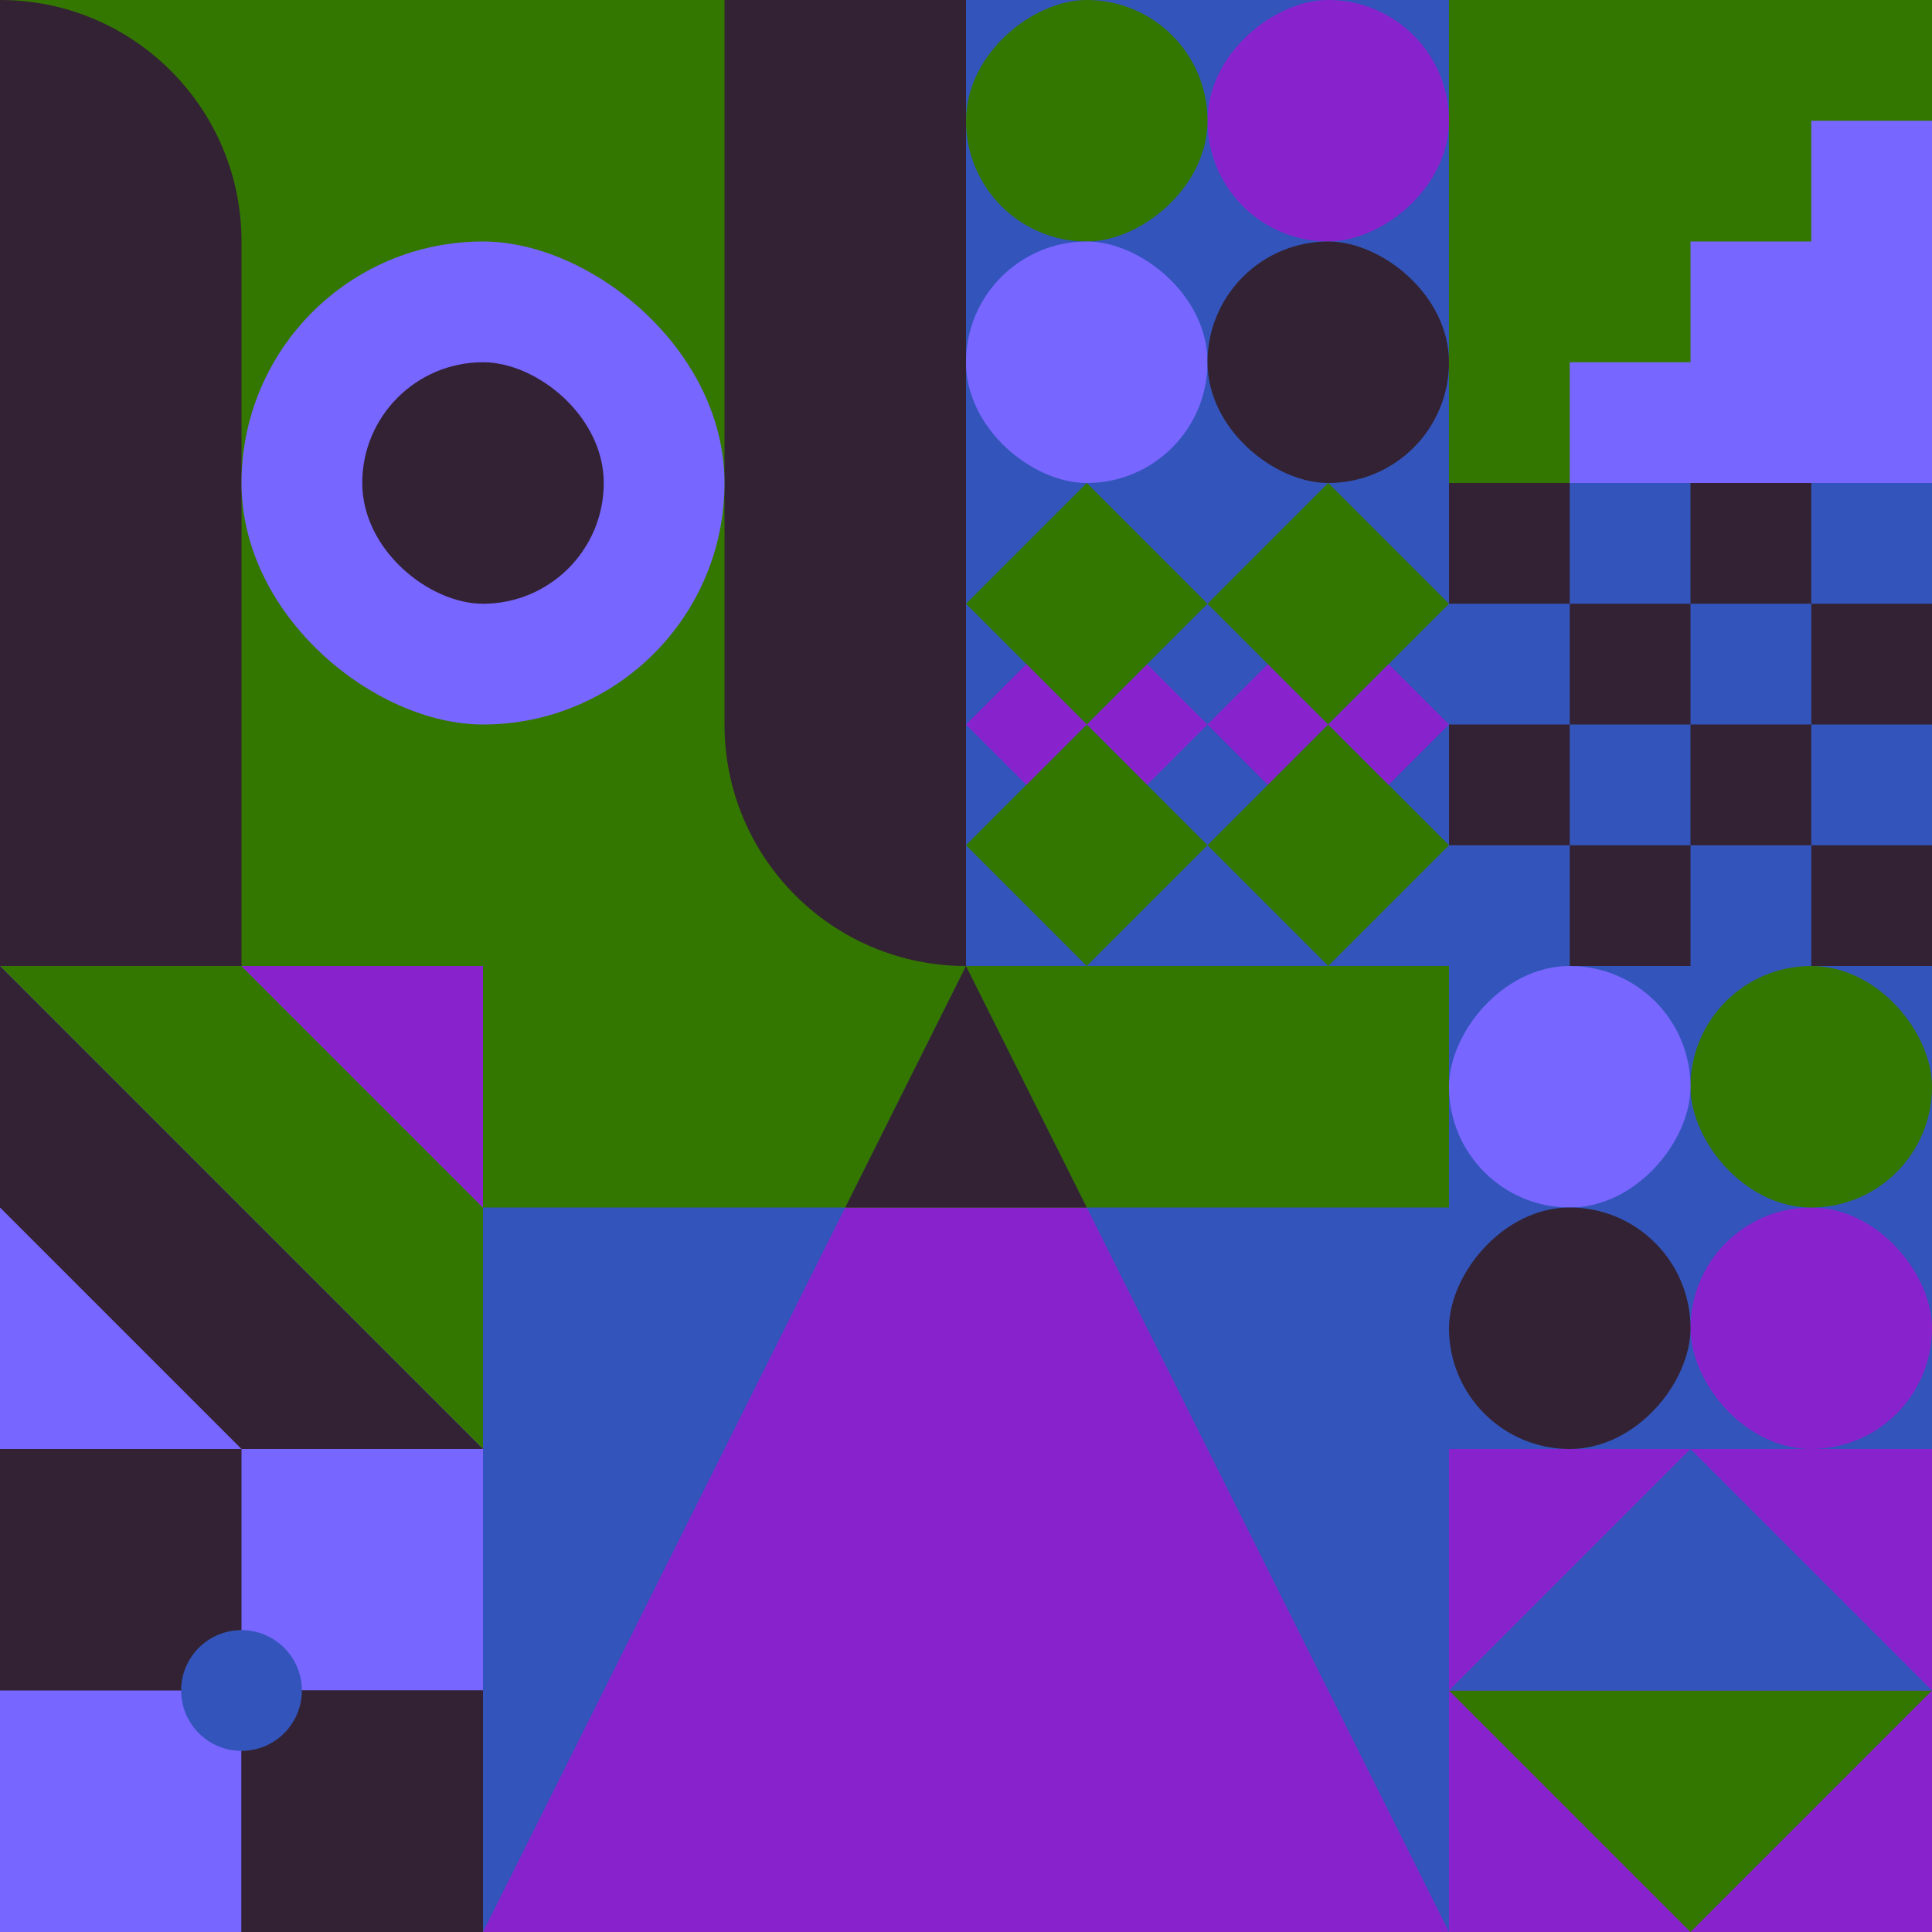 <svg id="geo" xmlns="http://www.w3.org/2000/svg" width="1280" height="1280" viewBox="0 0 1280 1280" fill="none" style="width:640px;height:640px"><g class="svg-image"><g class="block-0" transform="translate(0,0), scale(2), rotate(0, 160, 160)" height="640" width="640" clip-path="url(#trim)"><rect width="320" height="320" fill="#337700"/><path d="M320 0V320V320C275.817 320 240 284.183 240 240V0H320Z" fill="#332233"/><path d="M0 320V0V0C44.183 0 80 35.817 80 80V320H0Z" fill="#332233"/><rect width="160" height="160" rx="80" transform="matrix(0 -1 -1 0 240 240)" fill="#7766ff"/><rect width="80" height="80" rx="40" transform="matrix(0 -1 -1 0 200 200)" fill="#332233"/></g><g class="block-1" transform="translate(640,0), scale(1), rotate(0, 160, 160)" height="320" width="320" clip-path="url(#trim)"><rect width="320" height="320" fill="#3355bb"/><rect y="320" width="320" height="320" transform="rotate(-90 0 320)" fill="#3355bb"/><rect x="160" y="160" width="160" height="160" rx="80" transform="rotate(-90 160 160)" fill="#8822cc"/><rect y="160" width="160" height="160" rx="80" transform="rotate(-90 0 160)" fill="#337700"/><rect width="160" height="160" rx="80" transform="matrix(0 -1 -1 0 160 320)" fill="#7766ff"/><rect width="160" height="160" rx="80" transform="matrix(0 -1 -1 0 320 320)" fill="#332233"/></g><g class="block-2" transform="translate(960,0), scale(1), rotate(90, 160, 160)" height="320" width="320" clip-path="url(#trim)"><defs><clipPath id="ClipPath-1"><rect width="320" height="320" fill="white"/></clipPath></defs><style>@keyframes geo-63a0_t{0%,to{transform:translate(0,0)}13.636%{transform:translate(0,0);animation-timing-function:cubic-bezier(.4,0,.6,1)}}@keyframes geo-63a1_t{0%{transform:translate(0,0)}13.636%{transform:translate(0,0);animation-timing-function:cubic-bezier(.4,0,.6,1)}50%,63.636%{transform:translate(-80px,0);animation-timing-function:cubic-bezier(.4,0,.6,1)}to{transform:translate(-80px,-80px)}}</style><g clip-path="url(#ClipPath-1)" style="animation:2.2s linear infinite both geo-63a0_t"><rect width="320" height="320" fill="#7766ff"/><path fill-rule="evenodd" clip-rule="evenodd" d="M0 0h80v80h80v80h80v80h80v80h80v320h-80v-80h-80v-80h-80v-80H80v-80H0V0Z" fill="#337700" style="animation:2.2s linear infinite both geo-63a1_t"/></g></g><g class="block-3" transform="translate(640,320), scale(1), rotate(0, 160, 160)" height="320" width="320" clip-path="url(#trim)"><rect width="320" height="320" fill="#3355bb"/><path d="M80 160L120 120L160 160L120 200L80 160Z" fill="#8822cc"/><path d="M160 160L200 120L240 160L200 200L160 160Z" fill="#8822cc"/><path d="M160 80L240 0L320 80L240 160L160 80Z" fill="#337700"/><path d="M160 240L240 160L320 240L240 320L160 240Z" fill="#337700"/><path d="M0 80L80 0L160 80L80 160L0 80Z" fill="#337700"/><path d="M0 240L80 160L160 240L80 320L0 240Z" fill="#337700"/><path d="M240 160L280 120L320 160L280 200L240 160Z" fill="#8822cc"/><path d="M0 160L40 120L80 160L40 200L0 160Z" fill="#8822cc"/></g><g class="block-4" transform="translate(960,320), scale(1), rotate(0, 160, 160)" height="320" width="320" clip-path="url(#trim)"><rect width="320" height="320" fill="white"/><rect y="320" width="320" height="320" transform="rotate(-90 0 320)" fill="#3355bb"/><rect y="80" width="80" height="80" transform="rotate(-90 0 80)" fill="#332233"/><rect x="160" y="80" width="80" height="80" transform="rotate(-90 160 80)" fill="#332233"/><rect x="80" y="160" width="80" height="80" transform="rotate(-90 80 160)" fill="#332233"/><rect x="240" y="160" width="80" height="80" transform="rotate(-90 240 160)" fill="#332233"/><rect y="240" width="80" height="80" transform="rotate(-90 0 240)" fill="#332233"/><rect x="160" y="240" width="80" height="80" transform="rotate(-90 160 240)" fill="#332233"/><rect x="80" y="320" width="80" height="80" transform="rotate(-90 80 320)" fill="#332233"/><rect x="240" y="320" width="80" height="80" transform="rotate(-90 240 320)" fill="#332233"/></g><g class="block-5" transform="translate(0,640), scale(1), rotate(0, 160, 160)" height="320" width="320" clip-path="url(#trim)"><rect width="320" height="320" fill="#332233"/><rect width="320" height="320" fill="#7766ff"/><path d="M160 0H0L320 320V160L160 0Z" fill="#337700"/><path d="M0 0V160L160 320H320L0 0Z" fill="#332233"/><path d="M320 160V0H160L320 160Z" fill="#8822cc"/></g><g class="block-6" transform="translate(320,640), scale(2), rotate(0, 160, 160)" height="640" width="640" clip-path="url(#trim)"><rect width="320" height="320" fill="#3355bb"/><path d="M160 0L320 320H0L160 0Z" fill="#8822cc"/><rect width="320" height="80" fill="#337700"/><path fill-rule="evenodd" clip-rule="evenodd" d="M200 80L160 0L120 80H200Z" fill="#332233"/></g><g class="block-7" transform="translate(960,640), scale(1), rotate(90, 160, 160)" height="320" width="320" clip-path="url(#trim)"><rect width="320" height="320" fill="#3355bb"/><rect y="320" width="320" height="320" transform="rotate(-90 0 320)" fill="#3355bb"/><rect x="160" y="160" width="160" height="160" rx="80" transform="rotate(-90 160 160)" fill="#8822cc"/><rect y="160" width="160" height="160" rx="80" transform="rotate(-90 0 160)" fill="#337700"/><rect width="160" height="160" rx="80" transform="matrix(0 -1 -1 0 160 320)" fill="#7766ff"/><rect width="160" height="160" rx="80" transform="matrix(0 -1 -1 0 320 320)" fill="#332233"/></g><g class="block-8" transform="translate(0,960), scale(1), rotate(0, 160, 160)" height="320" width="320" clip-path="url(#trim)"><rect width="320" height="320" fill="#337700"/><rect y="320" width="320" height="320" transform="rotate(-90 0 320)" fill="#332233"/><rect x="160" y="160" width="160" height="160" transform="rotate(-90 160 160)" fill="#7766ff"/><rect width="160" height="160" transform="matrix(0 -1 -1 0 160 320)" fill="#7766ff"/><rect width="160" height="160" transform="matrix(0 -1 -1 0 320 320)" fill="#332233"/><circle cx="160" cy="160" r="40" fill="#3355bb"/></g><g class="block-9" transform="translate(960,960), scale(1), rotate(0, 160, 160)" height="320" width="320" clip-path="url(#trim)"><rect width="320" height="320" fill="#8822cc"/><path d="M160 320 0 160h320L160 320Z" fill="#337700"/><path d="M160 0 0 160h320L160 0Z" fill="#3355bb"/></g></g><clipPath id="trim"><rect width="320" height="320" fill="white"/></clipPath><filter id="noiseFilter"><feTurbulence baseFrequency="0.5" result="noise"/><feColorMatrix type="saturate" values="0.10"/><feBlend in="SourceGraphic" in2="noise" mode="multiply"/></filter><rect transform="translate(0,0)" height="1280" width="1280" filter="url(#noiseFilter)" opacity="0.4"/></svg>
